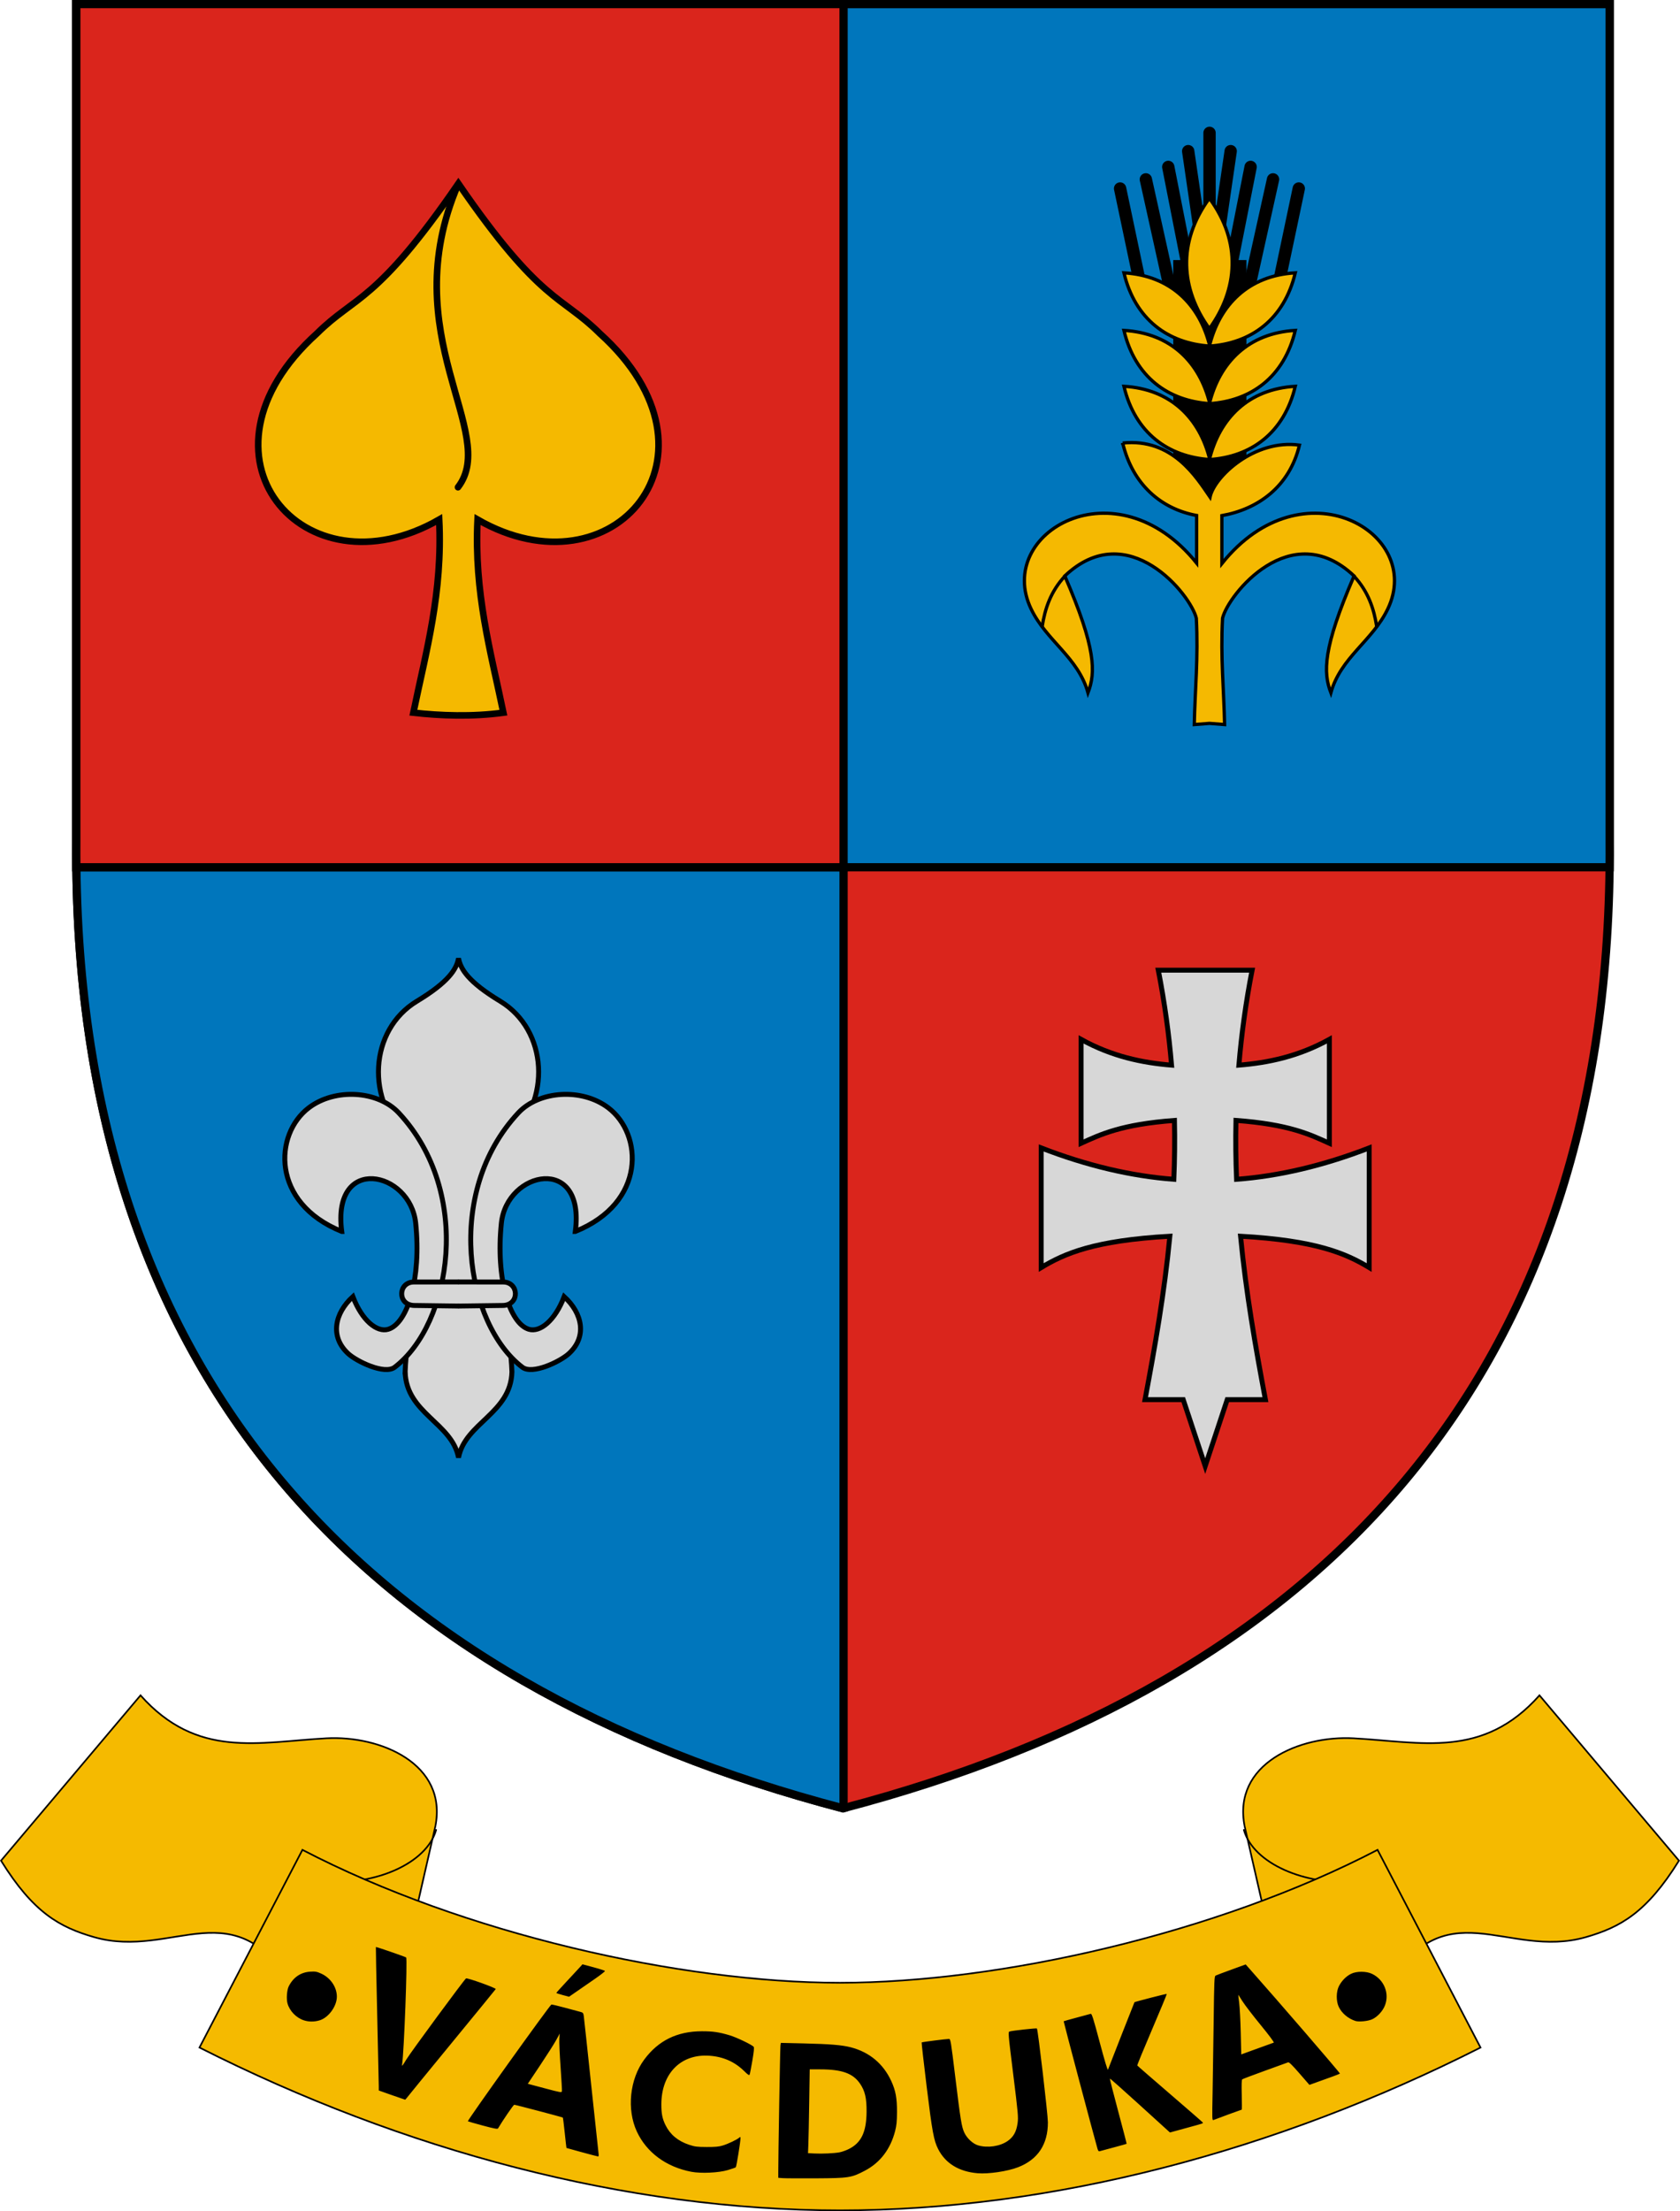 <?xml version="1.0" encoding="UTF-8" standalone="no"?>
<!-- Created with Inkscape (http://www.inkscape.org/) -->

<svg
   xmlns:dc="http://purl.org/dc/elements/1.1/"
   xmlns:cc="http://creativecommons.org/ns#"
   xmlns:rdf="http://www.w3.org/1999/02/22-rdf-syntax-ns#"
   xmlns:svg="http://www.w3.org/2000/svg"
   xmlns="http://www.w3.org/2000/svg"
   xmlns:sodipodi="http://sodipodi.sourceforge.net/DTD/sodipodi-0.dtd"
   xmlns:inkscape="http://www.inkscape.org/namespaces/inkscape"
   width="2043.75"
   height="2688.969"
   id="svg2"
   version="1.1"
   inkscape:version="0.48.5 r10040"
   sodipodi:docname="HUN Vácduka Címer.svg">
  <defs
     id="defs4" />
  <sodipodi:namedview
     id="base"
     pagecolor="#ffffff"
     bordercolor="#666666"
     borderopacity="1.0"
     inkscape:pageopacity="0.0"
     inkscape:pageshadow="2"
     inkscape:zoom="0.175"
     inkscape:cx="1899.6811"
     inkscape:cy="1088.8029"
     inkscape:document-units="px"
     inkscape:current-layer="layer2"
     showgrid="false"
     inkscape:window-width="1280"
     inkscape:window-height="972"
     inkscape:window-x="-8"
     inkscape:window-y="-8"
     inkscape:window-maximized="1"
     showguides="true"
     inkscape:guide-bbox="true"
     fit-margin-top="0"
     fit-margin-left="0"
     fit-margin-right="0"
     fit-margin-bottom="0"
     inkscape:snap-global="false">
    <sodipodi:guide
       orientation="1,0"
       position="1021.299,1367.397"
       id="guide3816" />
  </sodipodi:namedview>
  <g
     inkscape:groupmode="layer"
     id="layer2"
     inkscape:label="RASZTER"
     transform="translate(3204.156,657.781)" />
  <g
     inkscape:label="Layer 1"
     inkscape:groupmode="layer"
     id="layer1"
     transform="translate(3204.156,657.781)">
    <g
       id="g3831">
      <path
         sodipodi:nodetypes="csccccc"
         inkscape:connector-curvature="0"
         id="path3804"
         d="m -2844.313,1764.52 c -72.936,-129.403 -148.457,-38.548 -245.64,-66.669 -41.436,-11.99 -73.531,-29.404 -112.964,-92.935 l 169.706,-201.02 c 69.023,77.515 143.297,56.773 226.174,52.228 65.362,-3.585 147.834,30.943 132.43,107.376 l -29.294,128.289"
         style="fill:#f5ba00;fill-opacity:1;stroke:#000000;stroke-width:2;stroke-linecap:round;stroke-miterlimit:4;stroke-dasharray:none;stroke-dashoffset:0" />
      <g
         id="g3794">
        <path
           style="fill:#da251c;fill-opacity:1;stroke:#000000;stroke-width:10;stroke-linecap:round;stroke-miterlimit:4;stroke-dasharray:none;stroke-dashoffset:0"
           d="m -3111.32,365.865 0,-1018.64 c 621.779,0 1243.559,0 1865.338,0 l 0,1018.64 c 4.555,654.756 -357.435,1024.735 -932.669,1175.411 -575.235,-150.676 -937.224,-520.655 -932.669,-1175.411 z"
           id="path2999"
           inkscape:connector-curvature="0"
           sodipodi:nodetypes="cccccc" />
        <path
           inkscape:connector-curvature="0"
           style="fill:#0076bc;fill-opacity:1;stroke:#000000;stroke-width:10;stroke-linecap:round;stroke-miterlimit:4;stroke-dashoffset:0"
           d="m -3111.312,-652.781 0,1018.656 c -4.555,654.756 357.422,1024.73 932.656,1175.406 0.24,-0.063 0.479,-0.124 0.719,-0.187 l 0,-2193.875 -933.375,0 z"
           id="rect3775" />
        <path
           inkscape:connector-curvature="0"
           style="fill:#0076bc;fill-opacity:1;stroke:#000000;stroke-width:10;stroke-linecap:round;stroke-miterlimit:4;stroke-dashoffset:0"
           d="m -1246.031,396.906 c 0,-0.189 0,-0.374 0,-0.562 0.107,-10.092 0.134,-20.238 0.062,-30.469 l 0,-1018.656 -1865.344,0 0,1018.656 c -0.071,10.231 -0.045,20.377 0.062,30.469 0,0.189 0,0.374 0,0.562 l 1865.219,0 z"
           id="path3792" />
        <path
           inkscape:connector-curvature="0"
           style="fill:#da251c;fill-opacity:1;stroke:#000000;stroke-width:10;stroke-linecap:round;stroke-miterlimit:4;stroke-dashoffset:0"
           d="m -3111.312,-652.781 0,1018.656 c -0.073,10.421 -0.05,20.754 0.062,31.031 l 933.312,0 0,-1049.688 -933.375,0 z"
           id="path3784" />
      </g>
      <path
         sodipodi:nodetypes="cc"
         inkscape:connector-curvature="0"
         id="path3808"
         d="m -2809.968,1630.169 c 61.308,5.444 124.896,-21.606 136.371,-62.629"
         style="fill:none;stroke:#000000;stroke-width:2;stroke-linecap:round;stroke-miterlimit:4;stroke-dasharray:none;stroke-dashoffset:0" />
      <path
         style="fill:#f5ba00;fill-opacity:1;stroke:#000000;stroke-width:2;stroke-linecap:round;stroke-miterlimit:4;stroke-dasharray:none;stroke-dashoffset:0"
         d="m -1520.257,1764.52 c 72.936,-129.403 148.457,-38.548 245.64,-66.669 41.436,-11.99 73.531,-29.404 112.964,-92.935 l -169.706,-201.02 c -69.023,77.515 -143.297,56.773 -226.174,52.228 -65.362,-3.585 -147.834,30.943 -132.43,107.376 l 29.294,128.289"
         id="path3810"
         inkscape:connector-curvature="0"
         sodipodi:nodetypes="csccccc" />
      <path
         style="fill:none;stroke:#000000;stroke-width:2;stroke-linecap:round;stroke-miterlimit:4;stroke-dasharray:none;stroke-dashoffset:0"
         d="m -1554.603,1630.169 c -61.308,5.444 -124.896,-21.606 -136.371,-62.629"
         id="path3812"
         inkscape:connector-curvature="0"
         sodipodi:nodetypes="cc" />
      <path
         style="fill:#f5ba00;fill-opacity:1;stroke:#000000;stroke-width:2;stroke-linecap:round;stroke-miterlimit:4;stroke-dasharray:none;stroke-dashoffset:0"
         d="m -1403.08,1832.2 -125.259,-240.416 c -195.589,101.907 -460.321,161.624 -653.947,161.624 -193.625,0 -458.357,-59.717 -653.947,-161.624 l -125.259,240.416 c 247.591,125.299 519.454,197.99 779.206,197.99 259.752,0 531.614,-72.691 779.206,-197.99 z"
         id="path3814"
         inkscape:connector-curvature="0"
         sodipodi:nodetypes="ccccccc" />
      <path
         inkscape:connector-curvature="0"
         id="path3829"
         d="m -2252.107,1991.025 -5.25,-0.41 -0.023,-6.698 c -0.063,-18.38 2.223,-151.144 2.652,-154.039 l 0.496,-3.341 27.688,0.637 c 31.652,0.728 46.487,1.94 57.188,4.675 22.739,5.811 39.747,19.968 49.494,41.196 5.284,11.509 7.016,20.937 6.92,37.675 -0.066,11.467 -0.541,16.278 -2.274,23 -5.702,22.122 -18.175,38.453 -36.863,48.265 -16.296,8.556 -19.461,9.046 -59.776,9.262 -19.25,0.103 -37.362,0 -40.25,-0.222 z m 69.25,-31.395 c 2.75,-0.507 7.7,-2.247 11,-3.868 15.436,-7.581 21.707,-20.623 21.9,-45.543 0.126,-16.366 -1.87,-25.046 -7.785,-33.846 -8.588,-12.777 -21.995,-17.63 -48.748,-17.646 l -12.633,-0.01 -0.613,39.75 c -0.337,21.863 -0.802,44.794 -1.033,50.959 l -0.42,11.21 7.666,0.393 c 9.49,0.487 24.021,-0.177 30.666,-1.402 z m 168,25.431 c -22.778,-1.927 -39.223,-12.021 -48.087,-29.514 -5.234,-10.33 -7.184,-20.947 -13.902,-75.725 -3.602,-29.368 -6.341,-53.606 -6.086,-53.861 0.493,-0.493 29.638,-4.212 33.16,-4.231 2.002,-0.011 2.31,1.845 7.838,47.239 6.248,51.302 7.622,59.729 10.872,66.673 3.273,6.995 10.443,13.625 16.764,15.502 11.484,3.41 26.514,1.231 35.85,-5.199 7.186,-4.949 10.772,-11.366 12.206,-21.835 1.001,-7.311 0.611,-11.672 -5.307,-59.391 -6.307,-50.854 -6.362,-51.507 -4.348,-52.084 3.728,-1.067 32.563,-4.226 33.156,-3.633 1.253,1.253 13.34,104.521 13.362,114.153 0.059,26.809 -12.201,45.263 -36.282,54.614 -12.804,4.972 -35.993,8.409 -49.196,7.291 z m -348.166,-1.757 c -30.64,-5.84 -54.53,-23.441 -66.382,-48.907 -12.5,-26.858 -8.724,-63.704 8.973,-87.577 17.162,-23.15 39.996,-34.369 70.075,-34.427 13.535,-0.026 20.822,1.039 34,4.968 8.27,2.466 27.007,11.457 29.078,13.952 0.719,0.866 0.24,5.877 -1.585,16.574 -1.438,8.433 -2.925,16.11 -3.304,17.06 -0.573,1.437 -1.722,0.721 -6.826,-4.255 -11.545,-11.256 -25.301,-17.319 -42.032,-18.527 -34.733,-2.508 -58.541,21.488 -58.592,59.053 -0.015,11.415 1.18,17.419 5.034,25.291 5.62,11.477 15.175,19.445 28.678,23.913 7.072,2.341 9.685,2.669 21.548,2.711 10.446,0.037 14.857,-0.374 19.5,-1.813 6.67,-2.068 17.056,-6.995 19.75,-9.369 1.609,-1.419 1.749,-1.349 1.736,0.862 -0.025,4.41 -4.854,34.173 -5.676,34.983 -0.445,0.439 -4.86,1.996 -9.81,3.459 -11.117,3.287 -32.468,4.277 -44.166,2.047 z m -133.334,-23.812 c -10.175,-2.779 -18.585,-5.112 -18.688,-5.184 -0.104,-0.073 -1.049,-8.343 -2.101,-18.378 -1.052,-10.035 -2.092,-18.386 -2.312,-18.557 -0.765,-0.596 -57.88,-15.653 -59.135,-15.59 -0.967,0.049 -14.176,19.333 -19.69,28.746 -0.606,1.035 -4.431,0.329 -18.171,-3.354 -9.572,-2.565 -17.917,-4.955 -18.545,-5.31 -1.1,-0.623 99.584,-141.256 101.64,-141.967 0.51,-0.177 7.582,1.478 15.715,3.677 8.133,2.199 16.649,4.485 18.924,5.079 3.873,1.012 4.176,1.352 4.744,5.323 0.334,2.333 4.418,40.242 9.078,84.242 4.659,44 8.684,81.463 8.943,83.25 0.31,2.132 0.064,3.22 -0.715,3.163 -0.653,-0.048 -9.512,-2.361 -19.687,-5.14 z m -25.858,-103.8 c -1.071,-15.11 -1.739,-30.398 -1.484,-33.973 l 0.464,-6.5 -4.378,8 c -2.408,4.4 -11.151,18.142 -19.429,30.537 l -15.051,22.537 20.619,5.477 c 19.832,5.268 20.63,5.399 20.913,3.436 0.162,-1.123 -0.582,-14.404 -1.653,-29.514 z m 653.093,99.293 c -3.998,-13.802 -41.337,-154.493 -41.069,-154.744 0.184,-0.172 7.309,-2.174 15.834,-4.449 8.525,-2.274 16.213,-4.353 17.085,-4.619 1.314,-0.401 3.188,5.534 10.939,34.637 6.077,22.817 9.602,34.471 10.062,33.265 3.804,-9.959 32.023,-81.798 32.202,-81.977 0.631,-0.631 38.938,-10.486 39.311,-10.113 0.237,0.237 -7.838,19.736 -17.942,43.332 -10.105,23.596 -18.177,43.252 -17.938,43.681 0.239,0.428 18.063,15.931 39.608,34.452 21.545,18.52 39.496,34.145 39.891,34.722 0.89,1.3 2.04,0.904 -20.718,7.121 l -19,5.19 -2.5,-2.223 c -1.375,-1.223 -17.714,-16.067 -36.31,-32.988 -18.595,-16.921 -34.017,-30.557 -34.272,-30.303 -0.254,0.254 4.283,18.142 10.081,39.752 5.799,21.61 10.421,39.409 10.271,39.554 -0.149,0.145 -7.247,2.129 -15.771,4.409 -8.525,2.28 -16.214,4.353 -17.087,4.607 -1.139,0.331 -1.895,-0.601 -2.678,-3.304 z m 140.103,-67.848 c 0.36,-18.655 0.953,-58.128 1.317,-87.718 0.603,-48.986 0.812,-53.88 2.345,-54.7 0.926,-0.495 9.538,-3.755 19.139,-7.244 l 17.456,-6.343 3.952,4.446 c 33.886,38.125 111.23,127.749 110.682,128.255 -0.402,0.371 -4.105,1.889 -8.23,3.374 -4.125,1.485 -12.306,4.432 -18.18,6.55 l -10.68,3.851 -12.176,-14.011 c -9.063,-10.429 -12.597,-13.849 -13.82,-13.376 -0.904,0.35 -13.569,4.941 -28.144,10.204 -14.575,5.263 -26.99,9.951 -27.588,10.419 -0.744,0.582 -0.939,6.542 -0.615,18.863 0.26,9.907 0.267,18.012 0.015,18.012 -0.439,0 -30.296,10.956 -34.221,12.557 -1.864,0.76 -1.893,-0.023 -1.253,-33.139 z m 63.162,-56.846 c 5.5,-1.985 10.567,-3.813 11.26,-4.063 0.764,-0.275 -5.541,-8.755 -16,-21.521 -9.493,-11.587 -19.395,-24.496 -22.004,-28.688 -2.609,-4.192 -4.892,-7.769 -5.072,-7.949 -0.18,-0.18 0.254,4.055 0.965,9.411 0.711,5.356 1.581,21.738 1.933,36.405 l 0.64,26.667 9.139,-3.326 c 5.027,-1.829 13.639,-4.95 19.139,-6.935 z m -1061.75,59.711 -15.75,-5.559 -0.032,-5.612 c -0.018,-3.087 -0.877,-42.287 -1.909,-87.112 -1.032,-44.825 -1.757,-81.623 -1.611,-81.773 0.386,-0.398 35.908,11.862 36.829,12.711 1.725,1.591 -2.578,115.698 -4.904,130.062 -0.468,2.891 0.425,1.853 5.133,-5.965 5.205,-8.643 70.497,-97.301 72.627,-98.617 1.567,-0.969 36.907,11.708 36.136,12.963 -0.378,0.616 -24.343,29.92 -53.254,65.12 -28.912,35.2 -53.455,65.223 -54.541,66.719 -1.086,1.495 -2.199,2.697 -2.474,2.671 -0.275,-0.026 -7.588,-2.549 -16.25,-5.606 z m -106.75,-90.863 c -9.418,-3.015 -17.576,-11.443 -20.098,-20.763 -1.48,-5.469 -0.658,-16.28 1.571,-20.665 5.557,-10.931 14.506,-17.034 26.062,-17.776 6.268,-0.402 7.949,-0.111 13.359,2.317 11.365,5.1 19.106,16.463 19.106,28.044 0,11.709 -10.152,25.608 -21.071,28.851 -6.443,1.913 -12.935,1.91 -18.929,-0.01 z m 1279,0.705 c -8.839,-2.91 -16.41,-9.298 -20.126,-16.982 -3.422,-7.075 -3.278,-18.896 0.311,-25.643 3.443,-6.473 8.733,-11.788 14.617,-14.686 6.803,-3.351 18.704,-3.29 25.698,0.132 14.439,7.064 21.131,23.459 15.578,38.166 -2.635,6.978 -9.313,14.219 -15.733,17.059 -5.172,2.288 -16.133,3.34 -20.345,1.953 z m -964.25,-31.477 c -4.263,-1.119 -7.746,-2.285 -7.74,-2.591 0.01,-0.306 5.293,-6.202 11.75,-13.102 6.457,-6.9 13.609,-14.604 15.892,-17.121 l 4.152,-4.576 13.508,3.621 c 7.429,1.992 13.661,4.019 13.848,4.506 0.187,0.487 -5.51,4.927 -12.659,9.867 -7.15,4.94 -17.05,11.783 -22,15.206 l -9,6.225 -7.75,-2.035 z"
         style="fill:#000000" />
    </g>
    <g
       id="g3874"
       transform="translate(-2600,0)">
      <g
         id="g3854">
        <path
           style="fill:#f5b900;fill-opacity:1;stroke:#000000;stroke-width:8;stroke-linecap:round;stroke-miterlimit:4;stroke-dasharray:none;stroke-dashoffset:0"
           d="m 3102.857,866.683 c 15.518,-74.619 35.794,-145.777 31.429,-234.857 -165.141,94.711 -312.863,-78.412 -148.571,-226.429 46.285,-46.019 71.754,-36.355 171.906,-182.143 100.153,145.788 125.621,136.124 171.906,182.143 164.292,148.016 16.569,321.14 -148.571,226.429 -4.365,89.08 15.911,160.238 31.429,234.857 -37.968,5.176 -77.108,3.647 -109.527,0 z"
           id="path3848"
           inkscape:connector-curvature="0"
           transform="translate(-3204.156,-657.781)"
           sodipodi:nodetypes="cccccccc" />
        <path
           style="fill:none;stroke:#000000;stroke-width:8;stroke-linecap:round;stroke-miterlimit:4;stroke-dasharray:none;stroke-dashoffset:0"
           d="m 3157.143,224.683 c -78.195,182.704 50.956,301.785 0,367.857"
           id="path3852"
           inkscape:connector-curvature="0"
           transform="translate(-3204.156,-657.781)"
           sodipodi:nodetypes="cc" />
      </g>
      <path
         sodipodi:nodetypes="ccscscccc"
         transform="translate(-3204.156,-657.781)"
         inkscape:connector-curvature="0"
         id="path3862"
         d="m 3092.857,1668.255 c 3.449,-91.201 49.185,-194.121 5,-280.714 -53.936,-48.954 -48.587,-135.033 9.286,-170 38.964,-23.542 48.263,-39.137 50.671,-52.143 2.408,13.006 11.707,28.601 50.671,52.143 57.873,34.967 63.222,121.046 9.286,170 -44.185,86.593 1.551,189.513 5,280.714 -1.367,50.603 -56.88,61.93 -64.957,104.286 -8.077,-42.356 -63.589,-53.683 -64.956,-104.286 z"
         style="fill:#d7d7d7;fill-opacity:1;stroke:#000000;stroke-width:6;stroke-linecap:round;stroke-miterlimit:4;stroke-dasharray:none;stroke-dashoffset:0" />
      <path
         sodipodi:nodetypes="csscssssc"
         transform="translate(-3204.156,-657.781)"
         inkscape:connector-curvature="0"
         id="path3860"
         d="m 3015.714,1497.54 c -12.302,-93.937 83.44,-73.745 90,-10 6.92,67.241 -9.826,121.861 -33.449,128.977 -13.554,4.083 -31.768,-10.348 -42.979,-39.691 -22.186,20.252 -28.172,48.632 -5.714,69.286 10.292,9.466 44.204,25.978 56.571,16.571 68.715,-52.266 95.707,-212.215 4.857,-309.429 -25.206,-26.972 -77.257,-30.385 -109.276,-6.136 -42.399,32.111 -46.33,115.514 39.99,150.421 z"
         style="fill:#d7d7d7;fill-opacity:1;stroke:#000000;stroke-width:6;stroke-linecap:round;stroke-miterlimit:4;stroke-dasharray:none;stroke-dashoffset:0" />
      <path
         sodipodi:nodetypes="cccc"
         transform="translate(-3204.156,-657.781)"
         inkscape:connector-curvature="0"
         id="path3864"
         d="m 3157.143,1558.969 -53.637,0.072 c -19.06,0 -20.456,27.357 -0.31,28.499 l 53.947,0.714"
         style="fill:#d7d7d7;fill-opacity:1;stroke:#000000;stroke-width:6;stroke-linecap:round;stroke-miterlimit:4;stroke-dasharray:none;stroke-dashoffset:0" />
      <path
         style="fill:#d7d7d7;fill-opacity:1;stroke:#000000;stroke-width:6;stroke-linecap:round;stroke-miterlimit:4;stroke-dasharray:none;stroke-dashoffset:0"
         d="m 95.756,839.759 c 12.302,-93.937 -83.44,-73.745 -90,-10 -6.92,67.241 9.826,121.861 33.449,128.977 13.554,4.083 31.768,-10.348 42.979,-39.691 22.186,20.252 28.172,48.632 5.714,69.286 -10.292,9.466 -44.204,25.978 -56.571,16.571 -68.715,-52.266 -95.707,-212.215 -4.857,-309.429 25.206,-26.972 77.257,-30.385 109.276,-6.136 42.399,32.111 46.33,115.514 -39.99,150.421 z"
         id="path3868"
         inkscape:connector-curvature="0"
         sodipodi:nodetypes="csscssssc" />
      <path
         style="fill:#d7d7d7;fill-opacity:1;stroke:#000000;stroke-width:6;stroke-linecap:round;stroke-miterlimit:4;stroke-dasharray:none;stroke-dashoffset:0"
         d="m -45.672,901.187 53.637,0.072 c 19.06,0 20.456,27.357 0.31,28.499 l -53.947,0.714"
         id="path3872"
         inkscape:connector-curvature="0"
         sodipodi:nodetypes="cccc" />
    </g>
    <g
       id="g3982"
       transform="translate(-2580,0)">
      <path
         id="path3886"
         transform="translate(-3204.156,-657.781)"
         d="m 3989.094,1179.812 c 7.78,39.889 12.988,78.304 16.125,115.5 -35.469,-2.857 -72.455,-10.51 -110.063,-31.344 l 0,126.344 c 23.318,-10.564 48.829,-22.995 113.594,-27.781 0.521,24.357 0.23,48.193 -0.75,71.594 -51.818,-3.91 -105.602,-16.571 -161.344,-38.156 l 0,145.469 c 28.457,-17.136 64.42,-32.886 156.5,-38.094 -6.668,69.083 -18.19,134.679 -30.219,198.719 l 46.469,0 26.75,80.812 26.781,-80.812 46.469,0 c -12.029,-64.04 -23.582,-129.636 -30.25,-198.719 92.08,5.208 128.043,20.958 156.5,38.094 l 0,-145.469 c -55.753,21.59 -109.523,34.249 -161.344,38.156 -0.981,-23.411 -1.272,-47.258 -0.75,-71.625 64.789,4.785 90.303,17.247 113.625,27.812 l 0,-126.344 c -37.597,20.827 -74.594,28.485 -110.062,31.344 3.137,-37.196 8.313,-75.612 16.094,-115.5 l -57.063,0 -57.062,0 z"
         style="fill:#d7d7d7;fill-opacity:1;stroke:#000000;stroke-width:6;stroke-linecap:round;stroke-miterlimit:4;stroke-dasharray:none;stroke-dashoffset:0"
         inkscape:connector-curvature="0" />
      <g
         transform="translate(-760,0)"
         id="g3960">
        <path
           style="fill:#000000;fill-opacity:1;stroke:#000000;stroke-width:4;stroke-linecap:round;stroke-miterlimit:4;stroke-dasharray:none;stroke-dashoffset:0"
           d="m 1565.129,-339.527 85,0 0,293.571 -85,0 z"
           id="rect3924"
           inkscape:connector-curvature="0" />
        <path
           style="fill:#f5b901;fill-opacity:1;stroke:#000000;stroke-width:4;stroke-linecap:round;stroke-miterlimit:4;stroke-dasharray:none;stroke-dashoffset:0"
           d="m 1607.582,-166.899 c -12.414,-50.411 -47.541,-85.777 -104.469,-89.082 13.582,56.82 53.895,85.783 104.469,89.082 z"
           id="path3908"
           inkscape:connector-curvature="0"
           sodipodi:nodetypes="ccc" />
        <path
           style="fill:#f5b901;fill-opacity:1;stroke:#000000;stroke-width:4;stroke-linecap:round;stroke-miterlimit:4;stroke-dasharray:none;stroke-dashoffset:0"
           d="m 1607.582,-98.92 c -12.414,-50.411 -47.541,-85.777 -104.469,-89.082 13.582,56.82 53.895,85.783 104.469,89.082 z"
           id="path3910"
           inkscape:connector-curvature="0"
           sodipodi:nodetypes="ccc" />
        <path
           style="fill:#f5b901;fill-opacity:1;stroke:#000000;stroke-width:4;stroke-linecap:round;stroke-miterlimit:4;stroke-dasharray:none;stroke-dashoffset:0"
           d="m 4705.766,538.771 c 12.113,50.674 47.001,80.188 89.953,88.104 l 0,57.875 c -98.278,-122.038 -245.763,-37.112 -201.438,55.656 18.633,38.996 57.427,59.067 69.281,102.125 9.441,-24.748 9.845,-54.067 -28.219,-142.125 76.826,-72.782 153.369,23.051 160,51.406 2.538,48.406 -1.623,86.43 -2.5,129.312 l 18.469,-1.438 18.438,1.438 c -0.877,-42.882 -5.038,-80.907 -2.5,-129.312 6.63,-28.355 83.174,-124.189 160,-51.406 -38.063,88.058 -37.66,117.377 -28.219,142.125 11.854,-43.058 50.649,-63.129 69.281,-102.125 44.396,-92.916 -103.598,-177.96 -201.875,-55.062 l 0,-58.312 c 43.368,-7.692 82.17,-34.722 94.363,-85.735 -54.786,-7.552 -103.579,38.46 -108.78,63.22 -16.465,-23.912 -45.592,-72.081 -106.255,-65.745 z"
           transform="translate(-3204.156,-657.781)"
           id="path3912"
           inkscape:connector-curvature="0"
           sodipodi:nodetypes="cccscccccccccsccccc" />
        <path
           sodipodi:nodetypes="ccc"
           inkscape:connector-curvature="0"
           id="path3916"
           d="m 1607.113,-166.899 c 12.414,-50.411 47.541,-85.777 104.469,-89.082 -13.582,56.82 -53.895,85.783 -104.469,89.082 z"
           style="fill:#f5b901;fill-opacity:1;stroke:#000000;stroke-width:4;stroke-linecap:round;stroke-miterlimit:4;stroke-dasharray:none;stroke-dashoffset:0" />
        <path
           sodipodi:nodetypes="ccc"
           inkscape:connector-curvature="0"
           id="path3918"
           d="m 1607.113,-98.92 c 12.414,-50.411 47.541,-85.777 104.469,-89.082 -13.582,56.82 -53.895,85.783 -104.469,89.082 z"
           style="fill:#f5b901;fill-opacity:1;stroke:#000000;stroke-width:4;stroke-linecap:round;stroke-miterlimit:4;stroke-dasharray:none;stroke-dashoffset:0" />
        <path
           style="fill:#f5b901;fill-opacity:1;stroke:#000000;stroke-width:4;stroke-linecap:round;stroke-miterlimit:4;stroke-dasharray:none;stroke-dashoffset:0"
           d="m 1431.558,42.616 c -17.485,18.598 -24.586,39.988 -27.857,61.429"
           id="path3933"
           inkscape:connector-curvature="0"
           sodipodi:nodetypes="cc" />
        <path
           style="fill:none;stroke:#000000;stroke-width:15;stroke-linecap:round;stroke-miterlimit:4;stroke-dasharray:none;stroke-dashoffset:0"
           d="m 1522.713,-313.377 -24.244,-115.157"
           id="path3935"
           inkscape:connector-curvature="0" />
        <path
           style="fill:none;stroke:#000000;stroke-width:15;stroke-linecap:round;stroke-miterlimit:4;stroke-dasharray:none;stroke-dashoffset:0"
           d="m 1529.784,-439.646 31.315,141.421"
           id="path3937"
           inkscape:connector-curvature="0" />
        <path
           style="fill:none;stroke:#000000;stroke-width:15;stroke-linecap:round;stroke-miterlimit:4;stroke-dasharray:none;stroke-dashoffset:0"
           d="m 1557.058,-454.798 25.254,128.289"
           id="path3939"
           inkscape:connector-curvature="0" />
        <path
           style="fill:none;stroke:#000000;stroke-width:15;stroke-linecap:round;stroke-miterlimit:4;stroke-dasharray:none;stroke-dashoffset:0"
           d="m 1581.302,-473.991 14.142,96.975"
           id="path3941"
           inkscape:connector-curvature="0" />
        <path
           style="fill:none;stroke:#000000;stroke-width:15;stroke-linecap:round;stroke-miterlimit:4;stroke-dasharray:none;stroke-dashoffset:0"
           d="m 1607.272,-496.214 0,87.883"
           id="path3943"
           inkscape:connector-curvature="0" />
        <path
           sodipodi:nodetypes="cc"
           inkscape:connector-curvature="0"
           id="path3947"
           d="m 1782.742,42.616 c 17.485,18.598 24.586,39.988 27.857,61.429"
           style="fill:#f5b901;fill-opacity:1;stroke:#000000;stroke-width:4;stroke-linecap:round;stroke-miterlimit:4;stroke-dasharray:none;stroke-dashoffset:0" />
        <path
           inkscape:connector-curvature="0"
           id="path3949"
           d="m 1691.587,-313.377 24.244,-115.157"
           style="fill:none;stroke:#000000;stroke-width:15;stroke-linecap:round;stroke-miterlimit:4;stroke-dasharray:none;stroke-dashoffset:0" />
        <path
           inkscape:connector-curvature="0"
           id="path3951"
           d="m 1684.516,-439.646 -31.315,141.421"
           style="fill:none;stroke:#000000;stroke-width:15;stroke-linecap:round;stroke-miterlimit:4;stroke-dasharray:none;stroke-dashoffset:0" />
        <path
           inkscape:connector-curvature="0"
           id="path3953"
           d="m 1657.242,-454.798 -25.254,128.289"
           style="fill:none;stroke:#000000;stroke-width:15;stroke-linecap:round;stroke-miterlimit:4;stroke-dasharray:none;stroke-dashoffset:0" />
        <path
           inkscape:connector-curvature="0"
           id="path3955"
           d="m 1632.998,-473.991 -14.142,96.975"
           style="fill:none;stroke:#000000;stroke-width:15;stroke-linecap:round;stroke-miterlimit:4;stroke-dasharray:none;stroke-dashoffset:0" />
        <path
           style="fill:#f5b900;fill-opacity:1;stroke:#000000;stroke-width:4;stroke-linecap:round;stroke-miterlimit:4;stroke-dasharray:none;stroke-dashoffset:0"
           d="m 1607.089,-416.67 c 39.294,53.513 34.562,110.768 0,158.571 -34.562,-47.803 -39.294,-105.058 0,-158.571 z"
           id="path3902"
           inkscape:connector-curvature="0"
           sodipodi:nodetypes="ccc" />
        <path
           sodipodi:nodetypes="ccc"
           inkscape:connector-curvature="0"
           id="path3904"
           d="m 1607.582,-236.899 c -12.414,-50.411 -47.541,-85.777 -104.469,-89.082 13.582,56.82 53.895,85.783 104.469,89.082 z"
           style="fill:#f5b900;fill-opacity:1;stroke:#000000;stroke-width:4;stroke-linecap:round;stroke-miterlimit:4;stroke-dasharray:none;stroke-dashoffset:0" />
        <path
           style="fill:#f5b900;fill-opacity:1;stroke:#000000;stroke-width:4;stroke-linecap:round;stroke-miterlimit:4;stroke-dasharray:none;stroke-dashoffset:0"
           d="m 1607.113,-236.899 c 12.414,-50.411 47.541,-85.777 104.469,-89.082 -13.582,56.82 -53.895,85.783 -104.469,89.082 z"
           id="path3914"
           inkscape:connector-curvature="0"
           sodipodi:nodetypes="ccc" />
      </g>
    </g>
  </g>
</svg>
